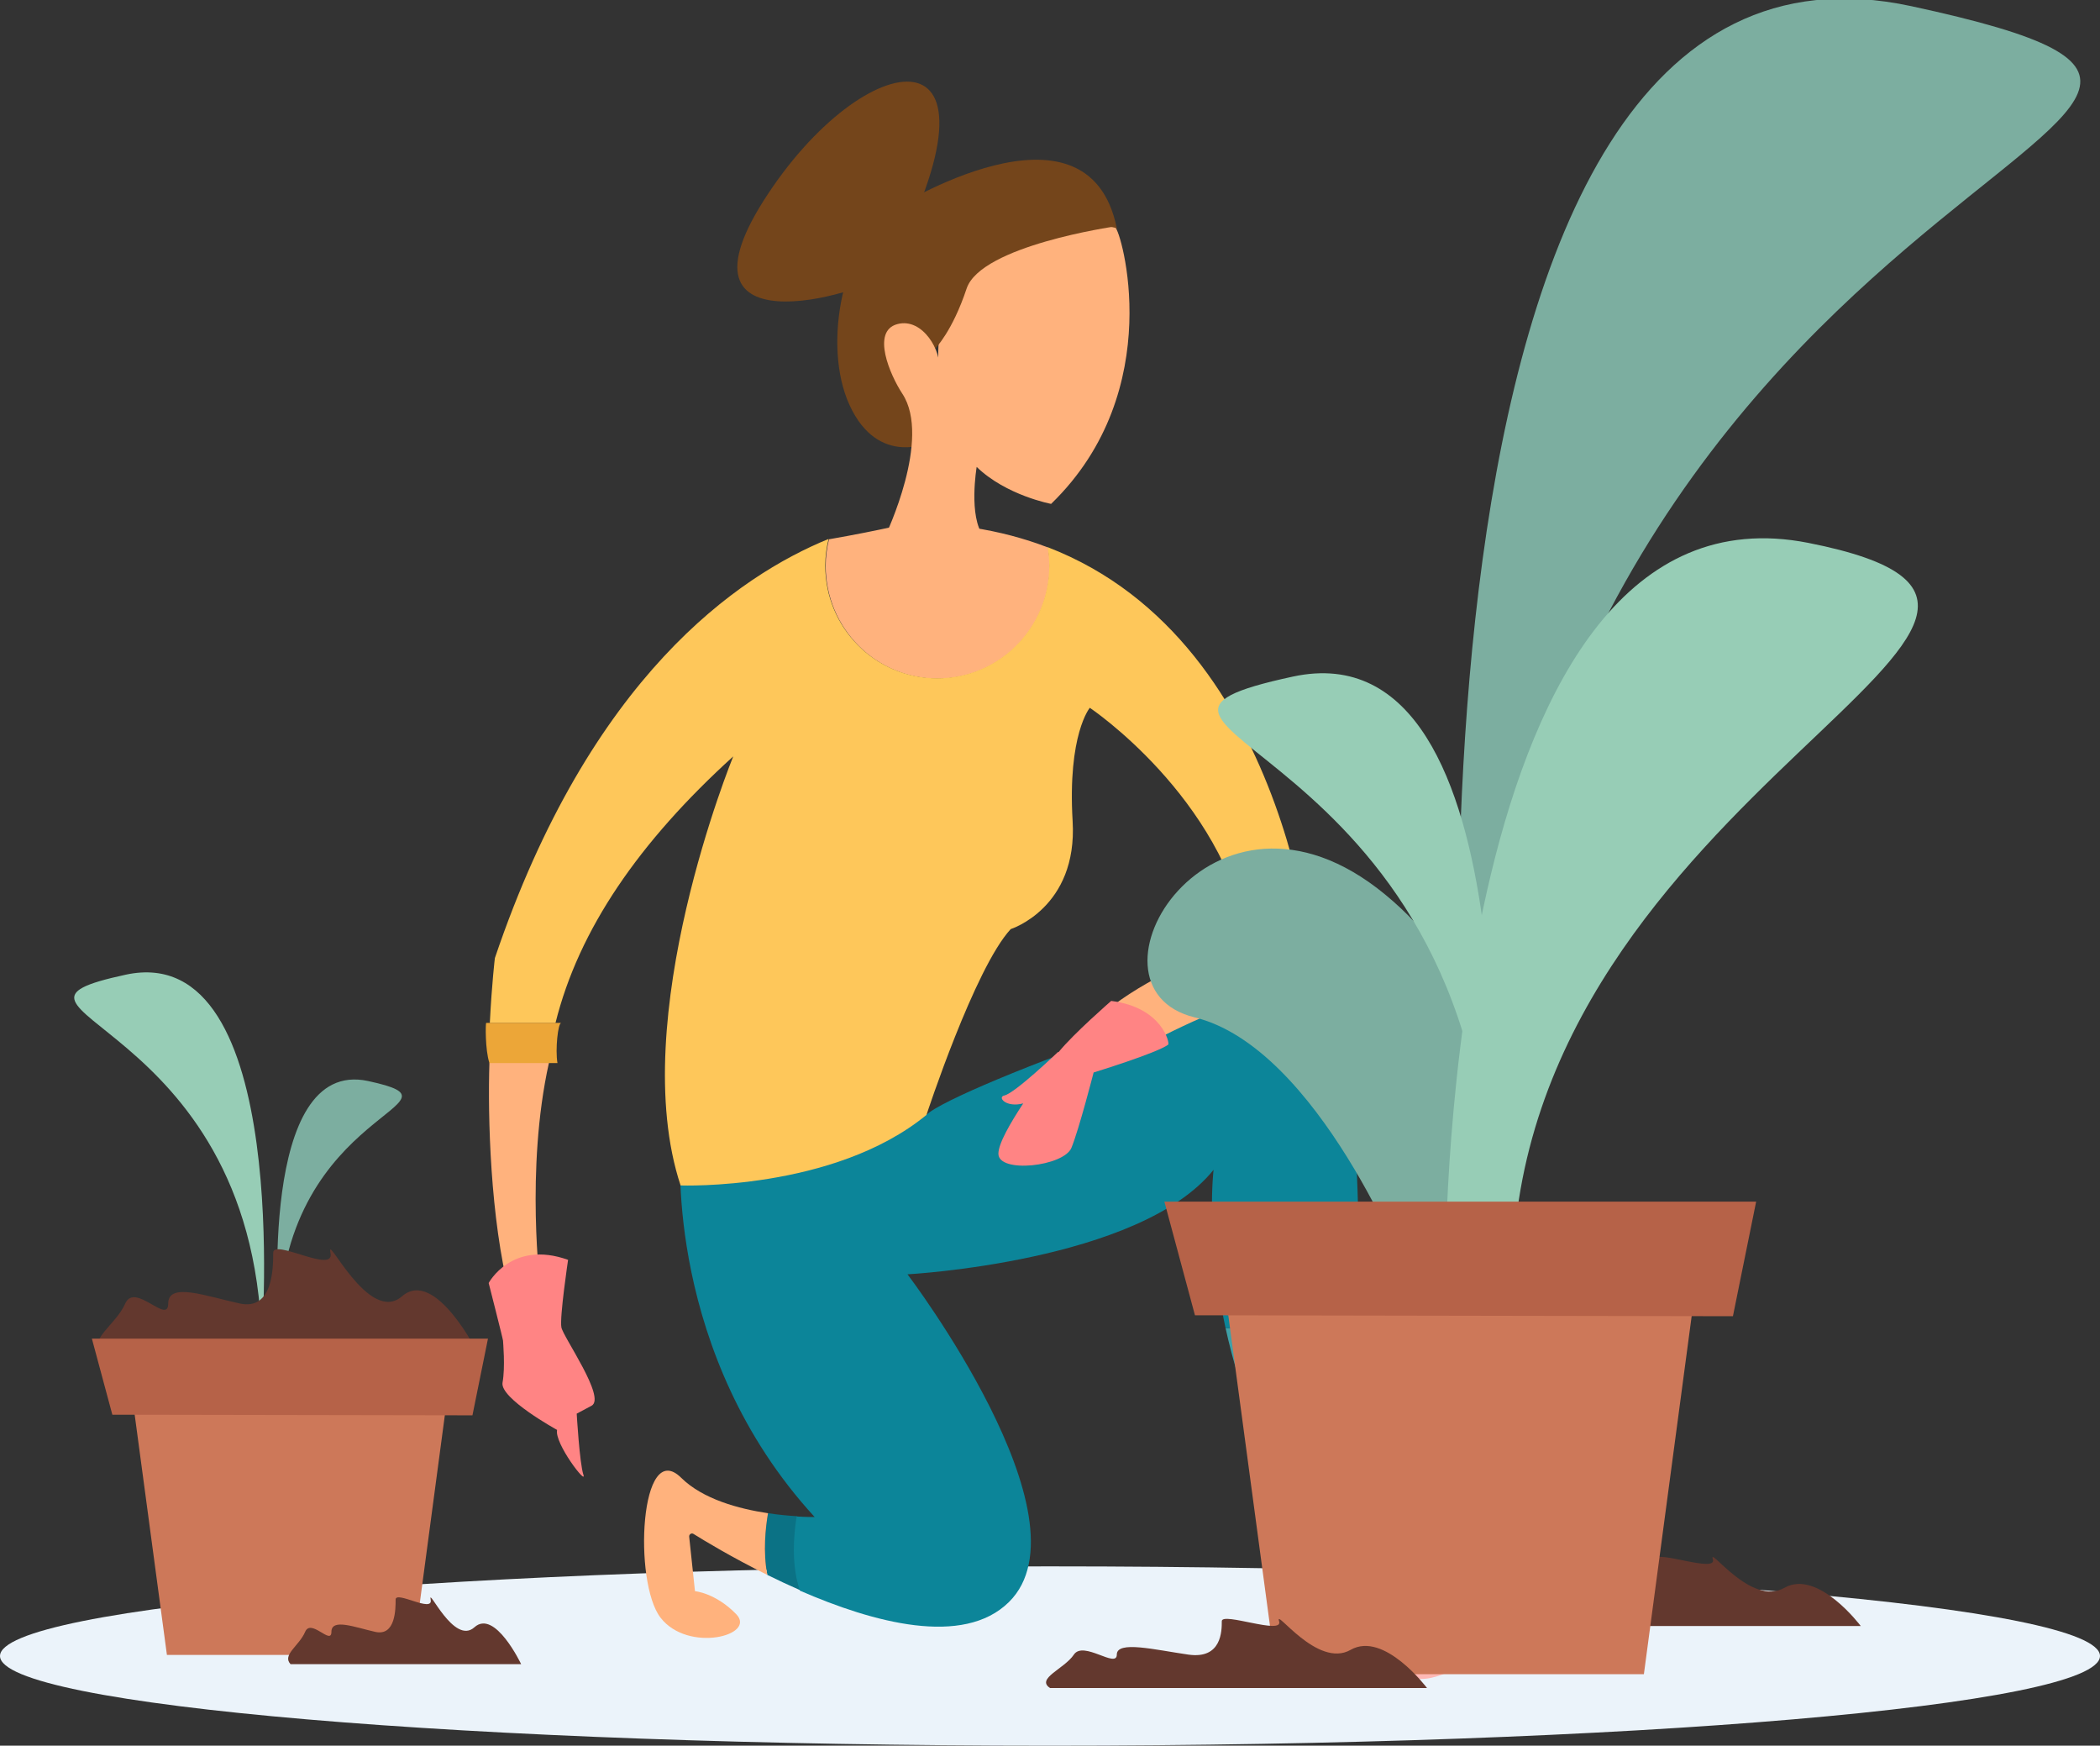 <?xml version="1.0" encoding="UTF-8" standalone="no"?>
<!-- Created with Inkscape (http://www.inkscape.org/) -->

<svg
   width="191.93"
   height="159.501"
   viewBox="0 0 50.782 42.201"
   version="1.1"
   id="svg1146"
   inkscape:version="1.2.2 (b0a8486541, 2022-12-01)"
   sodipodi:docname="hobbie.svg"
   xmlns:inkscape="http://www.inkscape.org/namespaces/inkscape"
   xmlns:sodipodi="http://sodipodi.sourceforge.net/DTD/sodipodi-0.dtd"
   xmlns="http://www.w3.org/2000/svg"
   xmlns:svg="http://www.w3.org/2000/svg">
  <rect x="0" y="0" width="50.782" height="42.201" fill="#333333" stroke="none"/>
  <sodipodi:namedview
     id="namedview1148"
     pagecolor="#ffffff"
     bordercolor="#666666"
     borderopacity="1.0"
     inkscape:showpageshadow="2"
     inkscape:pageopacity="0.0"
     inkscape:pagecheckerboard="0"
     inkscape:deskcolor="#d1d1d1"
     inkscape:document-units="mm"
     showgrid="false"
     inkscape:zoom="2.3786088"
     inkscape:cx="146.93463"
     inkscape:cy="-23.543174"
     inkscape:window-width="2560"
     inkscape:window-height="995"
     inkscape:window-x="0"
     inkscape:window-y="0"
     inkscape:window-maximized="1"
     inkscape:current-layer="layer1" />
  <defs
     id="defs1143">
    <clipPath
       clipPathUnits="userSpaceOnUse"
       id="clipPath35981-8-7-1-9-3">
      <path
         d="M 0,500 H 750 V 0 H 0 Z"
         id="path35979-9-0-5-1-4" />
    </clipPath>
    <clipPath
       clipPathUnits="userSpaceOnUse"
       id="clipPath36041-6-9-6-2-6">
      <path
         d="m 165.024,256.651 h 55.353 v -77.069 h -55.353 z"
         id="path36039-0-3-5-7-3" />
    </clipPath>
    <clipPath
       clipPathUnits="userSpaceOnUse"
       id="clipPath36065-6-6-0-0-6">
      <path
         d="m 107.68,261.454 h 45.792 v -77.13 H 107.68 Z"
         id="path36063-4-0-0-9-3" />
    </clipPath>
    <clipPath
       clipPathUnits="userSpaceOnUse"
       id="clipPath36101-0-6-3-3-3">
      <path
         d="M 53.714,95 H 94.549 V 23.973 H 53.714 Z"
         id="path36099-9-2-4-6-4" />
    </clipPath>
    <clipPath
       clipPathUnits="userSpaceOnUse"
       id="clipPath36129-4-6-6-0-4">
      <path
         d="m 162.836,98.459 h 73.462 V 17.191 h -73.462 z"
         id="path36127-5-1-6-6-3" />
    </clipPath>
    <clipPath
       clipPathUnits="userSpaceOnUse"
       id="clipPath36277-4-8-0-2-9">
      <path
         d="M 78.225,192.598 H 236.137 V 144.163 H 78.225 Z"
         id="path36275-6-7-2-6-7" />
    </clipPath>
  </defs>
  <g
     inkscape:label="Calque 1"
     inkscape:groupmode="layer"
     id="layer1"
     transform="translate(-103.726,-137.425)">
    <path
       d="m 154.508,177.459 c 0,1.197 -11.368,2.168 -25.391,2.168 -14.023,0 -25.391,-0.97 -25.391,-2.168 0,-1.197 11.368,-2.167 25.391,-2.167 14.023,0 25.391,0.97 25.391,2.167"
       style="fill:#ebf3fa;fill-opacity:1;fill-rule:nonzero;stroke:none;stroke-width:0.31"
       id="path24" />
    <g
       id="g212"
       transform="matrix(0.31,0,0,-0.31,126.35,148.032)"
       style="fill:#74451b;fill-opacity:1">
      <path
         d="m 0,0 c -0.373,-0.373 -4.467,-2.234 -6.701,2.605 -2.234,4.84 -0.372,13.03 3.35,15.263 0,0 15.263,9.679 17.497,-1.489 0,0 -5.584,-5.212 -8.563,-4.094 -2.978,1.116 -6.7,-7.446 -6.7,-7.446 z"
         style="fill:#74451b;fill-opacity:1;fill-rule:nonzero;stroke:none"
         id="path214" />
    </g>
    <g
       id="g216"
       transform="matrix(0.31,0,0,-0.31,110.054,169.818)"
       style="fill:#97cdb6;fill-opacity:1">
      <path
         d="M 0,0 C 0,0 2.481,31.307 -10.606,28.484 -23.693,25.661 -0.685,25.405 0,0"
         style="fill:#97cdb6;fill-opacity:1;fill-rule:nonzero;stroke:none"
         id="path218" />
    </g>
    <g
       id="g220"
       transform="matrix(0.31,0,0,-0.31,110.467,169.357)"
       style="fill:#7caea0;fill-opacity:1">
      <path
         d="M 0,0 C 0,0 -1.629,20.559 6.965,18.705 15.559,16.851 0.45,16.683 0,0"
         style="fill:#7caea0;fill-opacity:1;fill-rule:nonzero;stroke:none"
         id="path222" />
    </g>
    <g
       id="g224"
       transform="matrix(0.31,0,0,-0.31,106.178,170.164)">
      <path
         d="m 0,0 h 29.409 c 0,0 -3.35,6.784 -5.956,4.522 -2.606,-2.261 -5.956,5.088 -5.584,3.392 0.372,-1.696 -4.468,1.131 -4.468,0 0,-1.13 0,-4.522 -2.605,-3.957 -2.606,0.565 -5.584,1.696 -5.584,0 0,-1.696 -2.606,1.696 -3.351,0 C 1.117,2.261 -1.117,1.13 0,0"
         style="fill:#63382e;fill-opacity:1;fill-rule:nonzero;stroke:none"
         id="path226" />
    </g>
    <g
       id="g228"
       transform="matrix(0.31,0,0,-0.31,139.606,176.734)">
      <path
         d="m 0,0 h 29.409 c 0,0 -3.35,4.467 -5.956,2.978 -2.606,-1.489 -5.956,3.35 -5.584,2.233 0.372,-1.116 -4.468,0.745 -4.468,0 0,-0.744 0,-2.978 -2.605,-2.606 -2.606,0.373 -5.584,1.118 -5.584,0 0,-1.116 -2.606,1.118 -3.351,0 C 1.117,1.489 -1.117,0.744 0,0"
         style="fill:#63382e;fill-opacity:1;fill-rule:nonzero;stroke:none"
         id="path230" />
    </g>
    <g
       id="g232"
       transform="matrix(0.31,0,0,-0.31,123.007,174.08)"
       style="fill:#0b7285;fill-opacity:1">
      <path
         d="m 0,0 c -0.626,0.037 -1.419,0.106 -2.289,0.236 -0.193,-1.131 -0.399,-3.012 -0.054,-4.81 0.82,-0.405 1.692,-0.815 2.598,-1.21 C -0.444,-3.758 -0.227,-1.384 0,0"
         style="fill:#0b7285;fill-opacity:1;fill-rule:nonzero;stroke:none"
         id="path234" />
    </g>
    <g
       id="g236"
       transform="matrix(0.31,0,0,-0.31,133.682,170.728)">
      <path
         d="m 0,0 c 0.679,-2.194 1.569,-4.503 2.74,-6.86 0,0 3.759,-4.998 3.893,-10.386 l 3.082,0.025 c 0,0 0.026,9.005 -0.133,19.204 C 6.343,0.098 2.127,-0.057 0,0"
         style="fill:#feb8b5;fill-opacity:1;fill-rule:nonzero;stroke:none"
         id="path238" />
    </g>
    <g
       id="g240"
       transform="matrix(0.31,0,0,-0.31,122.298,174.007)"
       style="fill:#ffb27d;fill-opacity:1">
      <path
         d="m 0,0 c -2.278,0.34 -5.08,1.093 -6.771,2.762 -3.219,3.177 -3.755,-8.15 -1.609,-10.913 2.146,-2.763 7.511,-1.381 5.901,0.276 -1.609,1.658 -3.218,1.796 -3.218,1.796 l -0.452,4.243 c -0.02,0.189 0.176,0.321 0.334,0.223 0.843,-0.527 3.006,-1.836 5.761,-3.198 C -0.399,-3.012 -0.193,-1.131 0,0"
         style="fill:#ffb27d;fill-opacity:1;fill-rule:nonzero;stroke:none"
         id="path242" />
    </g>
    <g
       id="g244"
       transform="matrix(0.31,0,0,-0.31,136.649,170.114)">
      <path
         d="M 0,0 C -0.021,1.336 -0.045,2.692 -0.073,4.052 -3.688,1.754 -8.724,1.789 -10.603,1.885 -10.333,0.65 -9.996,-0.646 -9.582,-1.983 -7.454,-2.04 -3.238,-1.885 0,0"
         style="fill:#3fa0a7;fill-opacity:1;fill-rule:nonzero;stroke:none"
         id="path246" />
    </g>
    <g
       id="g248"
       transform="matrix(0.31,0,0,-0.31,136.626,168.859)"
       style="fill:#0c8599;fill-opacity:1">
      <path
         d="m 0,0 c -0.237,11.58 -0.74,23.375 -1.806,24.541 -2.146,2.348 -30.045,-8.012 -32.057,-10.084 l -19.181,-2.763 c 0,0 -1.207,-15.887 10.462,-28.596 0,0 -0.546,-0.01 -1.402,0.041 -0.227,-1.385 -0.444,-3.759 0.255,-5.784 5.712,-2.492 12.749,-4.399 16.304,-0.888 6.572,6.493 -7.913,25.557 -7.913,25.557 0,0 18.107,0.967 23.875,8.15 0,0 -0.635,-5.163 0.933,-12.341 C -8.651,-2.264 -3.616,-2.298 0,0"
         style="fill:#0c8599;fill-opacity:1;fill-rule:nonzero;stroke:none"
         id="path250" />
    </g>
    <g
       id="g252"
       transform="matrix(0.31,0,0,-0.31,130.698,142.932)"
       style="fill:#ffb27d;fill-opacity:1">
      <path
         d="m 0,0 c 0.396,-0.09 4.173,-12.625 -5.013,-21.53 0,0 -3.51,0.657 -5.807,2.883 0,0 -0.663,-3.894 0.552,-5.424 l -7.646,0.12 c 0,0 3.595,7.511 1.297,11.011 -0.969,1.476 -2.432,4.87 -0.405,5.426 2.026,0.557 3.512,-2.226 3.242,-3.478 0,0 -1.486,14.471 13.78,10.992"
         style="fill:#ffb27d;fill-opacity:1;fill-rule:nonzero;stroke:none"
         id="path254" />
    </g>
    <g
       id="g256"
       transform="matrix(0.31,0,0,-0.31,126.401,153.831)"
       style="fill:#ffb27d;fill-opacity:1">
      <path
         d="m 0,0 c 4.825,0 8.735,3.932 8.735,8.783 0,0.493 -0.05,0.974 -0.128,1.445 -1.825,0.703 -3.804,1.238 -5.961,1.559 l -4.357,0.466 c 0,0 -2.644,-0.667 -6.767,-1.385 C -8.64,10.198 -8.736,9.503 -8.736,8.783 -8.736,3.932 -4.825,0 0,0"
         style="fill:#ffb27d;fill-opacity:1;fill-rule:nonzero;stroke:none"
         id="path258" />
    </g>
    <g
       id="g260"
       transform="matrix(0.31,0,0,-0.31,116.048,168.694)"
       style="fill:#ffb27d;fill-opacity:1">
      <path
         d="m 0,0 2.415,0.36 c 0,0 -1.2,9.282 0.658,17.629 H -1.571 C -1.708,13.815 -1.503,5.826 0,0"
         style="fill:#ffb27d;fill-opacity:1;fill-rule:nonzero;stroke:none"
         id="path262" />
    </g>
    <g
       id="g264"
       transform="matrix(0.31,0,0,-0.31,129.795,162.672)"
       style="fill:#ffb27d;fill-opacity:1">
      <path
         d="m 0,0 3.085,-1.244 c 0,0 4.613,2.714 9.195,4.391 L 9.604,6.851 C 6.156,5.355 1.336,2.838 0,0"
         style="fill:#ffb27d;fill-opacity:1;fill-rule:nonzero;stroke:none"
         id="path266" />
    </g>
    <g
       id="g268"
       transform="matrix(0.31,0,0,-0.31,135.527,161.303)"
       style="fill:#fec75a;fill-opacity:1">
      <path
         d="m 0,0 c 0,0 -1.46,26.887 -20.865,34.358 0.077,-0.471 0.128,-0.951 0.128,-1.444 0,-4.852 -3.911,-8.784 -8.736,-8.784 -4.824,0 -8.735,3.932 -8.735,8.784 0,0.719 0.095,1.415 0.258,2.084 -7.019,-2.87 -18.597,-10.718 -26.03,-32.684 0,0 -0.236,-1.934 -0.395,-5.064 h 5.123 c 1.813,7.304 6.537,14.136 13.865,20.789 0,0 -8.399,-20.474 -4.107,-33.459 0,0 11.937,-0.44 19.181,5.5 0,0 3.755,11.453 6.572,14.492 0,0 5.231,1.651 4.829,8.42 -0.402,6.769 1.341,8.838 1.341,8.838 0,0 10.328,-6.909 12.34,-17.96 0,0 -0.435,-0.147 -1.142,-0.413 l 2.81,-3.889 C -2.249,-0.096 -1.019,0.083 0,0"
         style="fill:#fec75a;fill-opacity:1;fill-rule:nonzero;stroke:none"
         id="path270" />
    </g>
    <g
       id="g272"
       transform="matrix(0.31,0,0,-0.31,115.561,163.124)">
      <path
         d="M 0,0 H 5.308 C 5.127,1.043 5.348,3.13 5.601,3.13 H -0.253 C -0.302,3.13 -0.343,1.043 0,0"
         style="fill:#eca638;fill-opacity:1;fill-rule:nonzero;stroke:none"
         id="path274" />
    </g>
    <g
       id="g276"
       transform="matrix(0.31,0,0,-0.31,132.785,160.501)">
      <path
         d="m 0,0 2.999,-4.149 c 1.011,0.37 2.019,0.693 2.988,0.941 L 2.838,1.149 C 2.109,0.875 1.122,0.486 0,0"
         style="fill:#eca638;fill-opacity:1;fill-rule:nonzero;stroke:none"
         id="path278" />
    </g>
    <g
       id="g280"
       transform="matrix(0.31,0,0,-0.31,115.543,168.442)"
       style="fill:#ff8484;fill-opacity:1">
      <path
         d="m 0,0 c 0,0 1.792,3.382 6.195,1.807 0,0 -0.672,-4.498 -0.522,-5.266 0.149,-0.77 3.508,-5.497 2.351,-6.112 l -1.157,-0.616 c 0,0 0.224,-3.882 0.523,-4.766 0.298,-0.884 -2.277,2.46 -2.053,3.498 0,0 -4.479,2.46 -4.255,3.69 0.224,1.23 0.038,3.152 0.038,3.267 C 1.12,-4.382 0,0 0,0"
         style="fill:#ff8484;fill-opacity:1;fill-rule:nonzero;stroke:none"
         id="path282" />
    </g>
    <g
       id="g284"
       transform="matrix(0.31,0,0,-0.31,130.597,161.622)"
       style="fill:#ff8484;fill-opacity:1">
      <path
         d="m 0,0 c 0,0 -2.941,-2.553 -4.106,-3.995 -0.029,0.005 -0.05,0.008 -0.05,0.008 0,0 -3.356,-3.215 -4.178,-3.388 -0.574,-0.122 0.123,-0.972 1.472,-0.616 -1.012,-1.539 -1.935,-3.128 -1.937,-3.923 -0.003,-1.565 5.106,-0.995 5.7,0.464 0.595,1.458 1.728,5.87 1.728,5.87 0,0 4.922,1.508 5.819,2.17 C 4.582,-3.312 3.991,-0.501 0,0"
         style="fill:#ff8484;fill-opacity:1;fill-rule:nonzero;stroke:none"
         id="path286" />
    </g>
    <g
       id="g288"
       transform="matrix(0.31,0,0,-0.31,135.928,175.523)">
      <path
         d="m 0,0 -0.622,-1.762 c 0,0 -1.296,-1.709 -0.467,-3.151 0.83,-1.441 6.273,-3.577 8.814,-3.043 2.54,0.534 3.68,2.403 1.088,2.99 -2.592,0.588 -6.354,3.229 -6.354,3.229"
         style="fill:#feb8b5;fill-opacity:1;fill-rule:nonzero;stroke:none"
         id="path290" />
    </g>
    <g
       id="g292"
       transform="matrix(0.31,0,0,-0.31,139.174,166.513)"
       style="fill:#7caea0;fill-opacity:1">
      <path
         d="M 0,0 C 0,0 -8.132,102.601 34.758,93.35 77.648,84.099 2.245,83.258 0,0"
         style="fill:#7caea0;fill-opacity:1;fill-rule:nonzero;stroke:none"
         id="path294" />
    </g>
    <g
       id="g296"
       transform="matrix(0.31,0,0,-0.31,137.753,168.246)"
       style="fill:#7caea0;fill-opacity:1">
      <path
         d="m 0,0 c 0,0 -6.917,17.73 -16.577,20.085 -9.66,2.354 1.258,20.794 14.869,9.575 C 11.904,18.441 4.433,1.483 4.433,1.483 Z"
         style="fill:#7caea0;fill-opacity:1;fill-rule:nonzero;stroke:none"
         id="path298" />
    </g>
    <g
       id="g300"
       transform="matrix(0.31,0,0,-0.31,138.684,167.859)"
       style="fill:#97cdb6;fill-opacity:1">
      <path
         d="M 0,0 C 0,0 0,61.423 28.292,55.839 56.583,50.255 5.584,36.854 5.212,-1.489 Z"
         style="fill:#97cdb6;fill-opacity:1;fill-rule:nonzero;stroke:none"
         id="path302" />
    </g>
    <g
       id="g304"
       transform="matrix(0.31,0,0,-0.31,139.759,166.591)"
       style="fill:#97cdb6;fill-opacity:1">
      <path
         d="M 0,0 C 0,0 3.6,45.416 -15.385,41.321 -34.371,37.226 -0.994,36.854 0,0"
         style="fill:#97cdb6;fill-opacity:1;fill-rule:nonzero;stroke:none"
         id="path306" />
    </g>
    <g
       id="g308"
       transform="matrix(0.31,0,0,-0.31,133.345,168.6)">
      <path
         d="M 0,0 4.027,-29.994 H 32.688 L 36.912,1.648 Z"
         style="fill:#cd7859;fill-opacity:1;fill-rule:nonzero;stroke:none"
         id="path310" />
    </g>
    <g
       id="g312"
       transform="matrix(0.31,0,0,-0.31,131.883,166.475)">
      <path
         d="M 0,0 H 46.161 L 44.35,-8.934 2.385,-8.86 Z"
         style="fill:#b66248;fill-opacity:1;fill-rule:nonzero;stroke:none"
         id="path314" />
    </g>
    <g
       id="g316"
       transform="matrix(0.31,0,0,-0.31,106.927,171.209)">
      <path
         d="M 0,0 2.695,-20.077 H 21.88 l 2.827,21.181 z"
         style="fill:#cd7859;fill-opacity:1;fill-rule:nonzero;stroke:none"
         id="path318" />
    </g>
    <g
       id="g320"
       transform="matrix(0.31,0,0,-0.31,105.948,169.787)">
      <path
         d="M 0,0 H 30.897 L 29.686,-5.98 1.596,-5.931 Z"
         style="fill:#b66248;fill-opacity:1;fill-rule:nonzero;stroke:none"
         id="path322" />
    </g>
    <g
       id="g324"
       transform="matrix(0.31,0,0,-0.31,129.117,178.233)">
      <path
         d="m 0,0 h 29.409 c 0,0 -3.351,4.467 -5.957,2.978 -2.605,-1.489 -5.956,3.35 -5.583,2.233 0.372,-1.116 -4.468,0.745 -4.468,0 0,-0.744 0,-2.978 -2.606,-2.606 -2.606,0.373 -5.584,1.117 -5.584,0 0,-1.116 -2.605,1.117 -3.35,0 C 1.117,1.489 -1.117,0.744 0,0"
         style="fill:#63382e;fill-opacity:1;fill-rule:nonzero;stroke:none"
         id="path326" />
    </g>
    <g
       id="g328"
       transform="matrix(0.31,0,0,-0.31,110.752,177.656)">
      <path
         d="m 0,0 h 17.988 c 0,0 -2.05,4.317 -3.643,2.878 -1.595,-1.439 -3.643,3.238 -3.416,2.159 0.228,-1.079 -2.732,0.719 -2.732,0 0,-0.72 0,-2.878 -1.594,-2.518 -1.594,0.359 -3.415,1.079 -3.415,0 0,-1.08 -1.594,1.079 -2.05,0 C 0.683,1.439 -0.683,0.72 0,0"
         style="fill:#63382e;fill-opacity:1;fill-rule:nonzero;stroke:none"
         id="path330" />
    </g>
    <g
       id="g332"
       transform="matrix(0.31,0,0,-0.31,125.198,143.998)"
       style="fill:#74451b;fill-opacity:1">
      <path
         d="M 0,0 C -0.696,-1.316 -17.497,-6.701 -9.679,5.584 -1.861,17.869 10.423,19.73 0,0"
         style="fill:#74451b;fill-opacity:1;fill-rule:nonzero;stroke:none"
         id="path334" />
    </g>
    <g
       id="g336"
       transform="matrix(0.31,0,0,-0.31,126.062,144.978)"
       style="fill:#74451b;fill-opacity:1">
      <path
         d="m 0,0 0.917,-2.795 c 0,0 1.316,1.306 2.433,4.656 1.117,3.35 11.54,4.84 11.54,4.84 L 7.445,9.307 1.117,7.445 Z"
         style="fill:#74451b;fill-opacity:1;fill-rule:nonzero;stroke:none"
         id="path338" />
    </g>
    <g
       id="g22"
       transform="matrix(0.353,0,0,-0.353,161.068,184.367)" />
  </g>
</svg>
